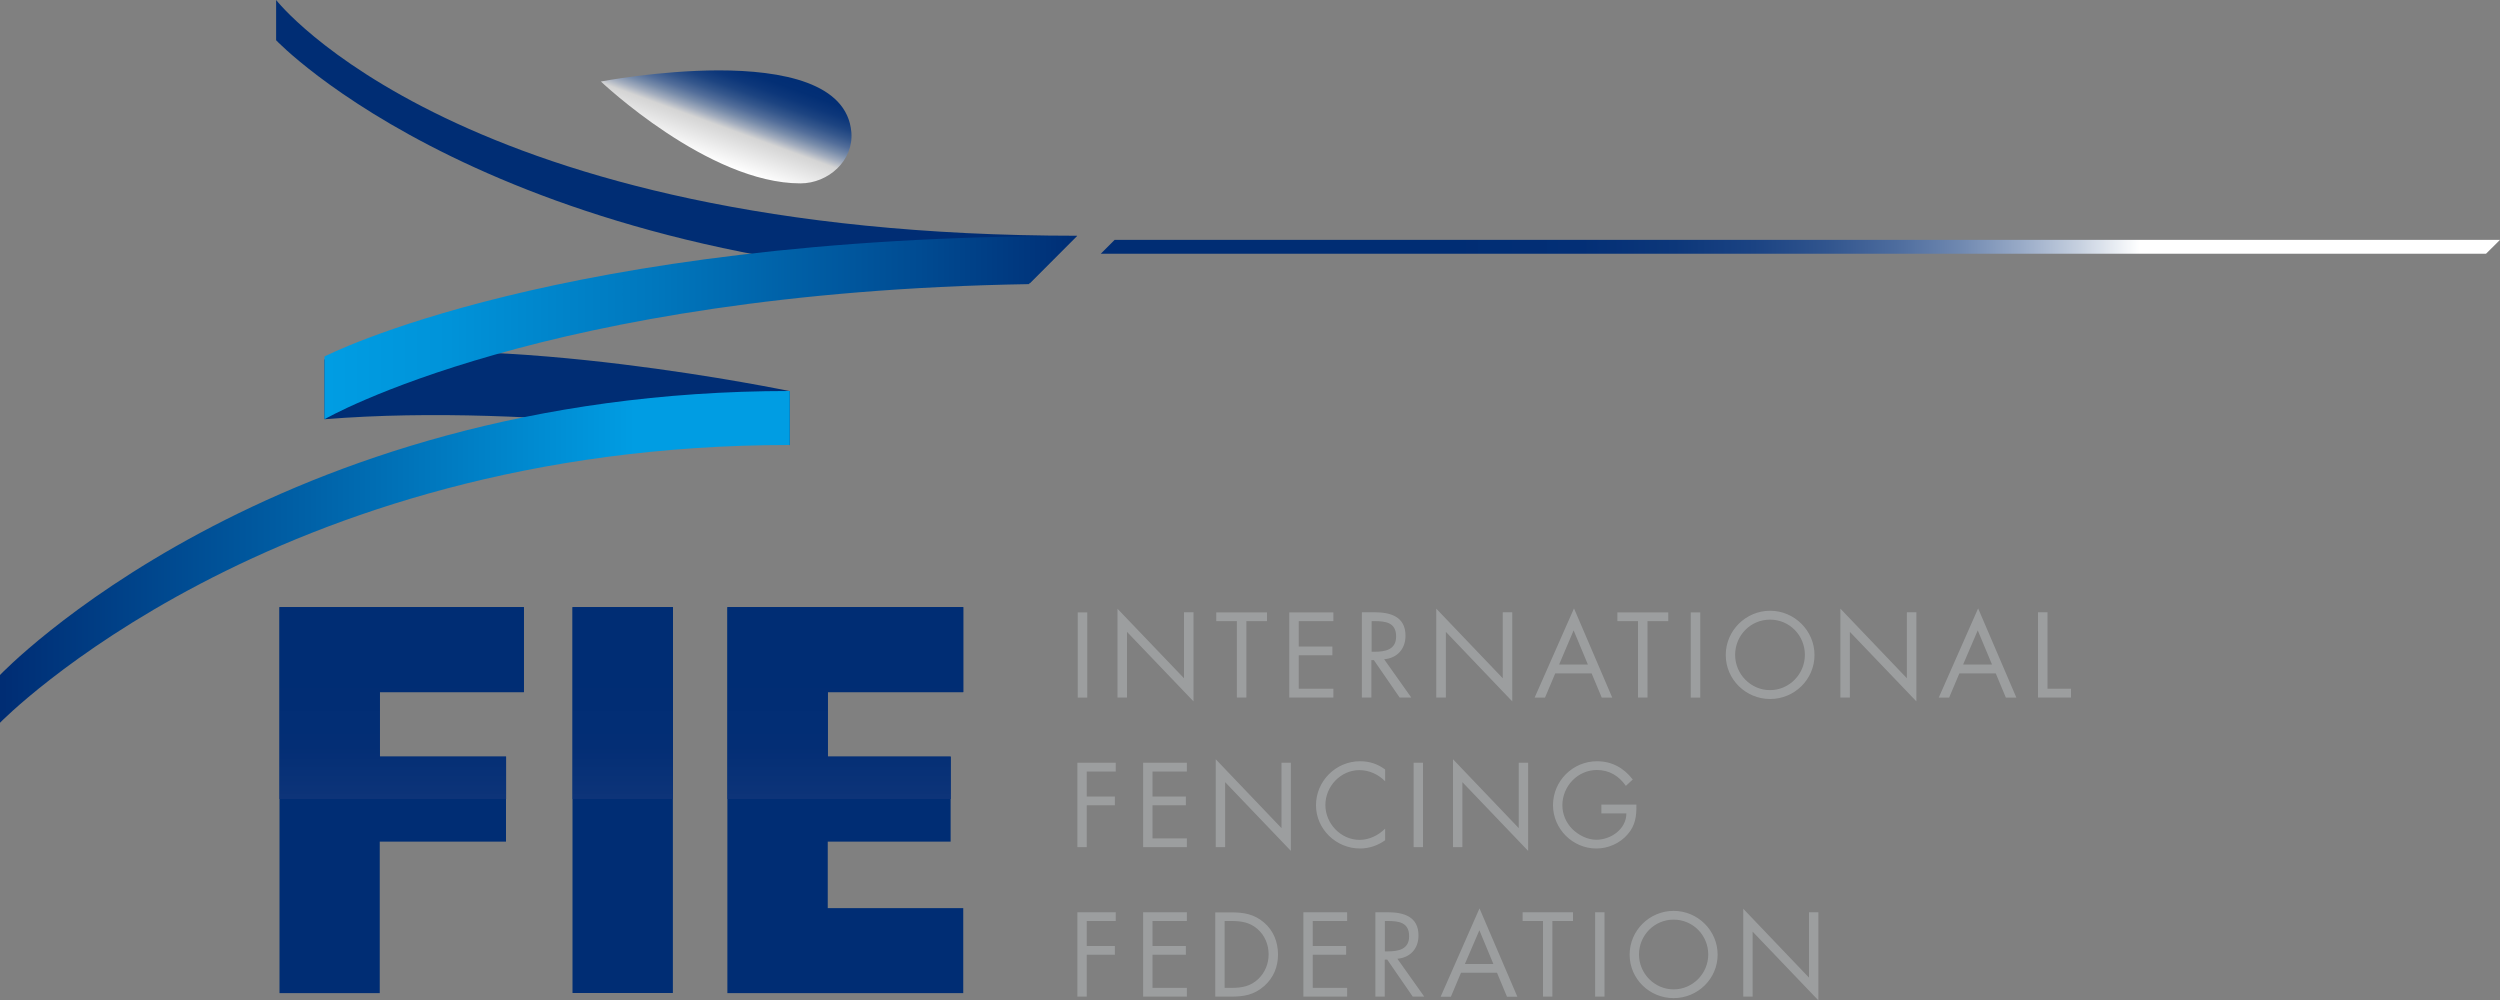 <?xml version="1.0" encoding="utf-8"?>
<!-- Generator: Adobe Illustrator 22.0.1, SVG Export Plug-In . SVG Version: 6.00 Build 0)  -->
<svg version="1.1" id="Layer_1" xmlns="http://www.w3.org/2000/svg" xmlns:xlink="http://www.w3.org/1999/xlink" x="0px" y="0px"
	 width="200px" height="80.03px" viewBox="0 0 200 80.03" style="enable-background:new 0 0 200 80.03;" xml:space="preserve">
<rect x="0" y="0" width="200" height="80.03" fill="#808080" stroke="none"/>
<path style="fill:#002D74;" d="M77.06,55.37v-6.8H58.19v30.88h18.87v-6.8H66.22v-5.32h9.83v-6.8h-9.83v-5.16H77.06z M53.83,79.44
	h-8.03V48.57h8.03V79.44z M41.91,55.37v-6.8H22.36v30.88h8.02V67.33h10.1v-6.8h-10.1v-5.16H41.91"/>
<g>
	<defs>
		<path id="SVGID_1_" d="M22.36,48.57v15.35h18.13v-3.39h-10.1v-5.16h11.52v-6.8H22.36z M45.81,63.92h8.03V48.57h-8.03V63.92z
			 M58.2,48.57v15.35h17.86v-3.39h-9.83v-5.16h10.84v-6.8H58.2z"/>
	</defs>
	<clipPath id="SVGID_2_">
		<use xlink:href="#SVGID_1_"  style="overflow:visible;"/>
	</clipPath>
	
		<linearGradient id="SVGID_3_" gradientUnits="userSpaceOnUse" x1="-27.623" y1="907.21" x2="-26.388" y2="907.21" gradientTransform="matrix(0 12.437 -12.437 0 11332.762 392.112)">
		<stop  offset="0" style="stop-color:#002D74"/>
		<stop  offset="0.368" style="stop-color:#002D74"/>
		<stop  offset="0.728" style="stop-color:#032E75"/>
		<stop  offset="0.954" style="stop-color:#0B3378"/>
		<stop  offset="1" style="stop-color:#0E3479"/>
	</linearGradient>
	<rect x="22.36" y="48.57" style="clip-path:url(#SVGID_2_);fill:url(#SVGID_3_);" width="54.7" height="15.35"/>
</g>
<path style="fill:#002D74;" d="M25.96,28.76v4.78c17.28-1.4,37.22,2.07,37.22,2.07v-4.32C63.18,31.29,39.76,26.4,25.96,28.76"/>
<path style="fill:#002D74;" d="M86.17,18.86C36.76,18.86,22.09,0,22.09,0v3.22c0,0,17.4,18.38,60.31,19.42L86.17,18.86z"/>
<g>
	<defs>
		<path id="SVGID_4_" d="M0,54v3.82c0,0,21.64-22.22,63.18-22.22v-4.32C21.59,31.28,0,54,0,54"/>
	</defs>
	<clipPath id="SVGID_5_">
		<use xlink:href="#SVGID_4_"  style="overflow:visible;"/>
	</clipPath>
	
		<linearGradient id="SVGID_6_" gradientUnits="userSpaceOnUse" x1="-18.594" y1="904.531" x2="-17.36" y2="904.531" gradientTransform="matrix(51.184 0 0 51.184 951.729 -46252.832)">
		<stop  offset="0" style="stop-color:#002D74"/>
		<stop  offset="5.380000e-03" style="stop-color:#002D74"/>
		<stop  offset="0.39" style="stop-color:#0061A7"/>
		<stop  offset="0.802" style="stop-color:#009DE3"/>
		<stop  offset="1" style="stop-color:#009DE3"/>
	</linearGradient>
	<rect y="31.28" style="clip-path:url(#SVGID_5_);fill:url(#SVGID_6_);" width="63.18" height="26.54"/>
</g>
<g>
	<defs>
		<path id="SVGID_7_" d="M25.96,28.52v5.02c0,0,17.51-10.16,56.34-10.81l3.86-3.86C44.57,18.89,25.96,28.52,25.96,28.52"/>
	</defs>
	<clipPath id="SVGID_8_">
		<use xlink:href="#SVGID_7_"  style="overflow:visible;"/>
	</clipPath>
	
		<linearGradient id="SVGID_9_" gradientUnits="userSpaceOnUse" x1="-18.507" y1="904.347" x2="-17.273" y2="904.347" gradientTransform="matrix(48.762 0 0 48.762 928.416 -44071.754)">
		<stop  offset="0" style="stop-color:#009DE3"/>
		<stop  offset="0.162" style="stop-color:#0093D9"/>
		<stop  offset="0.44" style="stop-color:#0077BD"/>
		<stop  offset="0.799" style="stop-color:#004A91"/>
		<stop  offset="1" style="stop-color:#002E75"/>
	</linearGradient>
	<rect x="25.96" y="18.88" style="clip-path:url(#SVGID_8_);fill:url(#SVGID_9_);" width="60.19" height="14.66"/>
</g>
<g>
	<defs>
		<polygon id="SVGID_10_" points="89.17,19.19 88.06,20.3 198.88,20.3 200,19.19 		"/>
	</defs>
	<clipPath id="SVGID_11_">
		<use xlink:href="#SVGID_10_"  style="overflow:visible;"/>
	</clipPath>
	<linearGradient id="SVGID_12_" gradientUnits="userSpaceOnUse" x1="87.113" y1="20.394" x2="200.549" y2="20.394">
		<stop  offset="0.25" style="stop-color:#002D74"/>
		<stop  offset="0.347" style="stop-color:#032F76"/>
		<stop  offset="0.413" style="stop-color:#0C377A"/>
		<stop  offset="0.469" style="stop-color:#1B4383"/>
		<stop  offset="0.521" style="stop-color:#31558E"/>
		<stop  offset="0.569" style="stop-color:#4D6C9E"/>
		<stop  offset="0.614" style="stop-color:#6F88B0"/>
		<stop  offset="0.657" style="stop-color:#98AAC7"/>
		<stop  offset="0.699" style="stop-color:#C7D1E0"/>
		<stop  offset="0.738" style="stop-color:#FBFCFD"/>
		<stop  offset="0.741" style="stop-color:#FFFFFF"/>
	</linearGradient>
	<rect x="87.11" y="14.67" style="clip-path:url(#SVGID_11_);fill:url(#SVGID_12_);" width="113.44" height="11.44"/>
</g>
<g>
	<defs>
		<path id="SVGID_13_" d="M48.07,6.52c0,0,8.59,8.15,15.96,8.15c2.25,0,4.26-1.83,4.08-4.08c-0.33-3.98-5.58-4.96-10.62-4.96
			C52.68,5.64,48.07,6.52,48.07,6.52"/>
	</defs>
	<clipPath id="SVGID_14_">
		<use xlink:href="#SVGID_13_"  style="overflow:visible;"/>
	</clipPath>
	<linearGradient id="SVGID_15_" gradientUnits="userSpaceOnUse" x1="60.151" y1="4.78" x2="57.17" y2="12.972">
		<stop  offset="0" style="stop-color:#002D74"/>
		<stop  offset="0.122" style="stop-color:#032F75"/>
		<stop  offset="0.217" style="stop-color:#0D377A"/>
		<stop  offset="0.303" style="stop-color:#1D4481"/>
		<stop  offset="0.383" style="stop-color:#35578C"/>
		<stop  offset="0.46" style="stop-color:#536E9A"/>
		<stop  offset="0.534" style="stop-color:#788CAA"/>
		<stop  offset="0.604" style="stop-color:#A3ADBE"/>
		<stop  offset="0.671" style="stop-color:#D4D4D4"/>
		<stop  offset="1" style="stop-color:#FFFFFF"/>
	</linearGradient>
	<rect x="47.8" y="5.3" style="clip-path:url(#SVGID_14_);fill:url(#SVGID_15_);" width="20.79" height="9.73"/>
</g>
<path style="fill:#9C9E9F;" d="M86.22,48.99h0.76v6.82h-0.76V48.99z M89.4,55.8h0.76v-5.25l5.32,5.56v-7.13h-0.76v5.28L89.4,48.7
	V55.8z M99.7,49.69h1.66v-0.7H97.3v0.7h1.65v6.11h0.76V49.69z M103.14,55.8h3.53v-0.7h-2.77v-2.68h2.69v-0.7h-2.69v-2.03h2.77v-0.7
	h-3.53V55.8z M109.72,49.69h0.23c0.91,0,1.74,0.11,1.74,1.23c0,1.06-0.87,1.22-1.73,1.22h-0.23V49.69z M109.72,52.81h0.19l2.06,2.99
	h0.93l-2.17-3.06c1.05-0.09,1.71-0.83,1.71-1.88c0-1.54-1.2-1.88-2.5-1.88h-0.99v6.82h0.76V52.81z M114.91,55.8h0.76v-5.25
	l5.31,5.56v-7.13h-0.76v5.28l-5.32-5.57V55.8z M127.03,53.16h-2.3l1.16-2.73L127.03,53.16z M127.33,53.87l0.81,1.94h0.84l-3.06-7.14
	l-3.15,7.14h0.83l0.82-1.94H127.33z M131.8,49.69h1.66v-0.7h-4.07v0.7h1.65v6.11h0.76V49.69z M136.02,48.99h-0.76v6.82h0.76V48.99z
	 M138.81,52.39c0-1.55,1.23-2.82,2.79-2.82c1.57,0,2.79,1.27,2.79,2.82c0,1.54-1.25,2.82-2.79,2.82S138.81,53.93,138.81,52.39
	 M145.16,52.4c0-1.95-1.61-3.54-3.55-3.54c-1.94,0-3.55,1.58-3.55,3.54c0,1.96,1.61,3.52,3.55,3.52
	C143.55,55.92,145.16,54.36,145.16,52.4 M147.23,55.8h0.76v-5.25l5.32,5.56v-7.13h-0.76v5.28l-5.32-5.57V55.8z M159.36,53.16h-2.31
	l1.17-2.73L159.36,53.16z M159.66,53.87l0.81,1.94h0.84l-3.06-7.14l-3.15,7.14h0.83l0.82-1.94H159.66z M163.8,48.98h-0.76v6.82h2.64
	v-0.7h-1.88V48.98z M89.26,61.72v-0.7h-3.07v6.75h0.75v-3.35h2.25v-0.7h-2.25v-2H89.26z M91.45,67.77h3.5v-0.7h-2.75v-2.65h2.67
	v-0.7h-2.67v-2h2.75v-0.7h-3.5V67.77z M97.26,67.77h0.75v-5.2l5.26,5.5v-7.05h-0.75v5.23l-5.26-5.51V67.77z M110.81,61.56
	c-0.6-0.45-1.26-0.66-2.01-0.66c-1.93,0-3.52,1.58-3.52,3.52c0,1.91,1.61,3.46,3.52,3.46c0.72,0,1.43-0.24,2.01-0.66v-0.93
	c-0.54,0.54-1.28,0.9-2.04,0.9c-1.51,0-2.74-1.31-2.74-2.79c0-1.49,1.22-2.79,2.72-2.79c0.78,0,1.52,0.34,2.06,0.89V61.56z
	 M113.84,61.02h-0.75v6.75h0.75V61.02z M116.24,67.77h0.75v-5.2l5.26,5.5v-7.05h-0.75v5.23l-5.26-5.51V67.77z M128.11,64.37v0.7h2
	c0,1.25-1.23,2.11-2.41,2.11c-0.71,0-1.42-0.37-1.92-0.86c-0.5-0.51-0.79-1.19-0.79-1.9c0-1.52,1.22-2.82,2.76-2.82
	c0.99,0,1.76,0.47,2.32,1.27l0.55-0.51c-0.72-0.93-1.67-1.46-2.86-1.46c-1.94,0-3.52,1.58-3.52,3.51c0,1.9,1.57,3.47,3.47,3.47
	c0.94,0,1.88-0.41,2.5-1.13c0.62-0.71,0.72-1.47,0.7-2.38H128.11z M89.26,73.68v-0.7h-3.07v6.75h0.75v-3.35h2.25v-0.7h-2.25v-2
	H89.26z M91.45,79.73h3.5v-0.7h-2.75v-2.65h2.67v-0.7h-2.67v-2h2.75v-0.7h-3.5V79.73z M97.97,79.03v-5.35h0.55
	c0.8,0,1.48,0.11,2.09,0.65c0.58,0.51,0.88,1.25,0.88,2.02c0,0.75-0.29,1.46-0.84,1.98c-0.62,0.58-1.31,0.7-2.13,0.7H97.97z
	 M97.22,79.73h1.25c1.06,0,1.86-0.14,2.67-0.85c0.74-0.66,1.1-1.53,1.1-2.51c0-1-0.35-1.91-1.12-2.57c-0.8-0.68-1.62-0.81-2.63-0.81
	h-1.27V79.73z M104.27,79.73h3.5v-0.7h-2.75v-2.65h2.67v-0.7h-2.67v-2h2.75v-0.7h-3.5V79.73z M110.79,73.68h0.22
	c0.9,0,1.72,0.11,1.72,1.22c0,1.05-0.86,1.21-1.71,1.21h-0.23V73.68z M110.79,76.77h0.19l2.04,2.96h0.92l-2.15-3.03
	c1.04-0.09,1.69-0.82,1.69-1.86c0-1.52-1.19-1.86-2.47-1.86h-0.98v6.75h0.75V76.77z M119.47,77.12h-2.28l1.16-2.7L119.47,77.12z
	 M119.76,77.82l0.8,1.92h0.83l-3.03-7.07l-3.11,7.07h0.82l0.81-1.92H119.76z M124.19,73.68h1.65v-0.7h-4.03v0.7h1.63v6.05h0.75
	V73.68z M128.36,72.98h-0.75v6.75h0.75V72.98z M131.12,76.36c0-1.53,1.22-2.79,2.77-2.79c1.55,0,2.77,1.26,2.77,2.79
	c0,1.52-1.24,2.79-2.77,2.79C132.36,79.15,131.12,77.88,131.12,76.36 M137.41,76.37c0-1.93-1.59-3.5-3.52-3.5
	c-1.93,0-3.52,1.57-3.52,3.5c0,1.94,1.59,3.48,3.52,3.48C135.81,79.85,137.41,78.31,137.41,76.37 M139.46,79.73h0.75v-5.2l5.26,5.5
	v-7.05h-0.75v5.23l-5.26-5.51V79.73z"/>
</svg>
